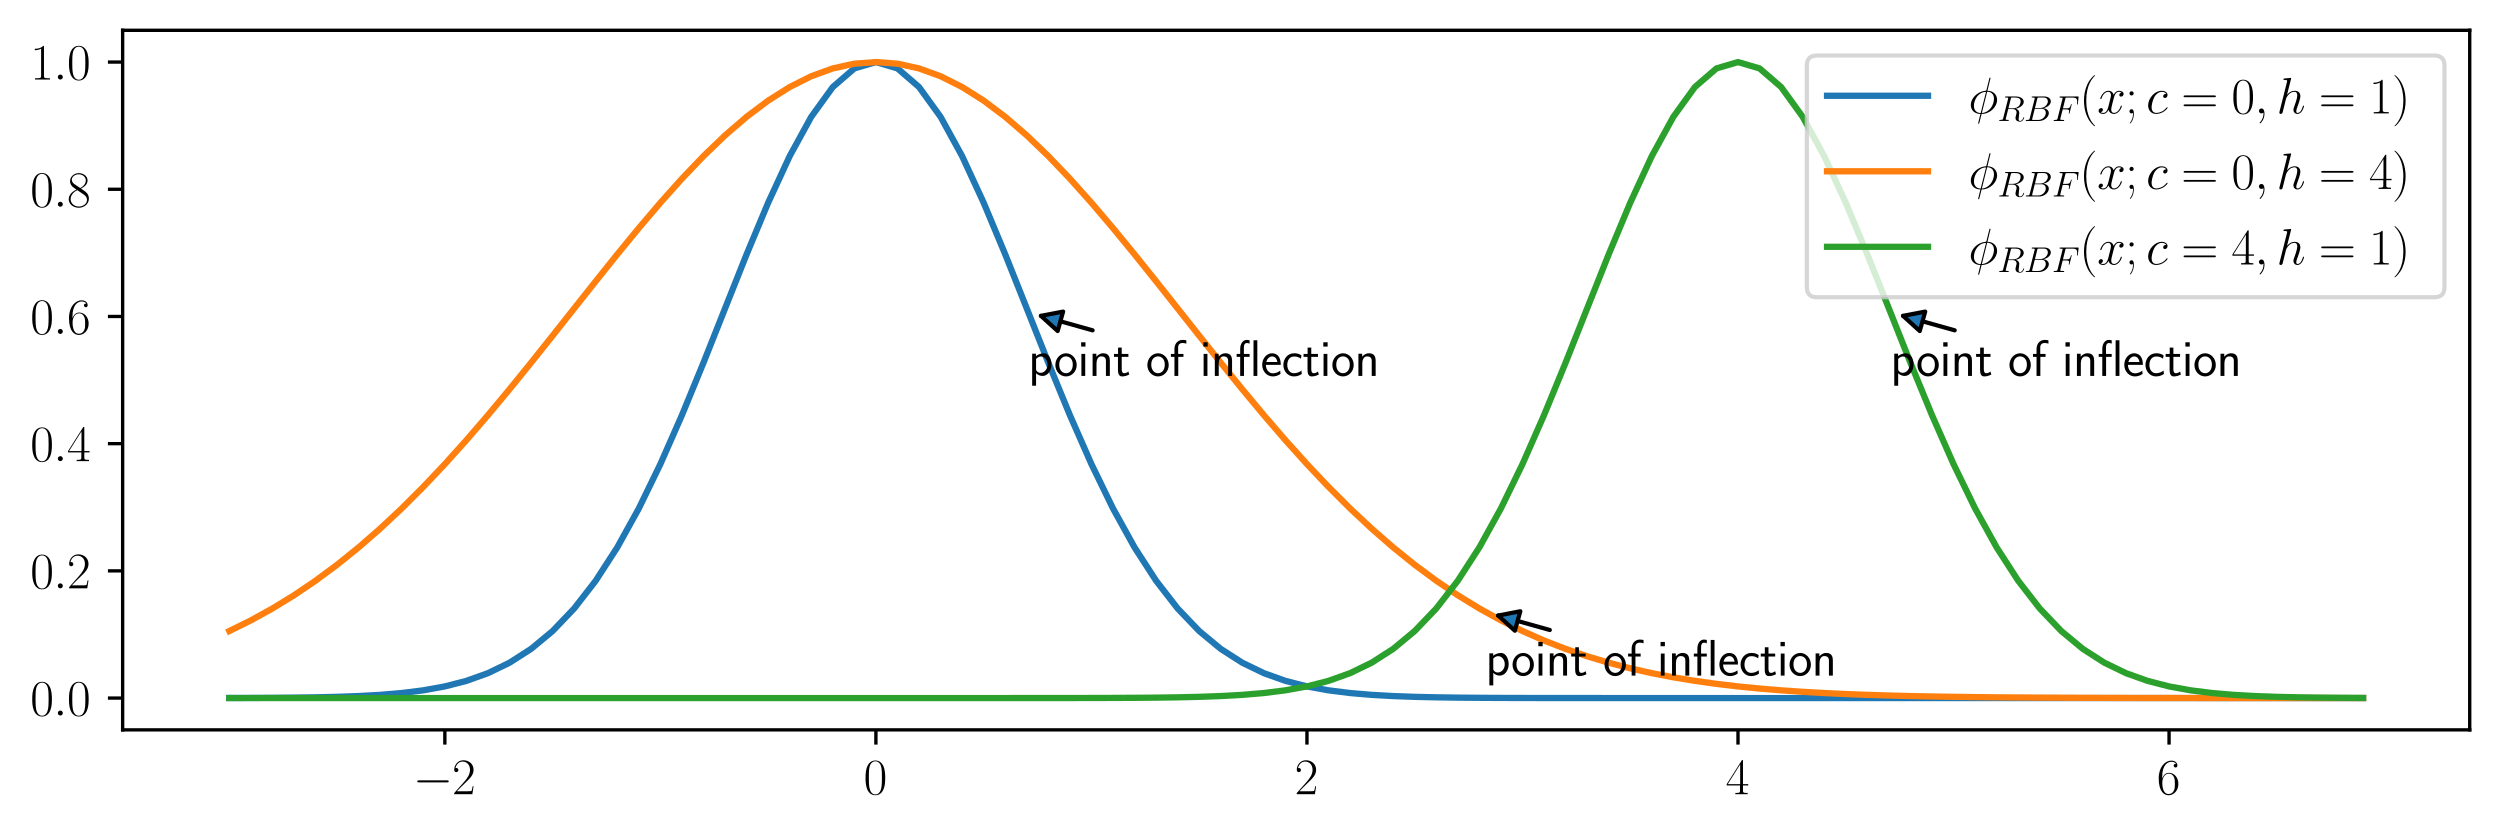 <?xml version="1.0" encoding="utf-8" standalone="no"?>
<!DOCTYPE svg PUBLIC "-//W3C//DTD SVG 1.1//EN"
  "http://www.w3.org/Graphics/SVG/1.1/DTD/svg11.dtd">
<svg xmlns:xlink="http://www.w3.org/1999/xlink" width="594.358pt" height="198.347pt" viewBox="0 0 594.358 198.347" xmlns="http://www.w3.org/2000/svg" version="1.1">
 <defs>
  <style type="text/css">*{stroke-linejoin: round; stroke-linecap: butt}</style>
 </defs>
 <g id="figure_1">
  <g id="patch_1">
   <path d="M -0 198.347 
L 594.358 198.347 
L 594.358 0 
L -0 0 
z
" style="fill: #ffffff"/>
  </g>
  <g id="axes_1">
   <g id="patch_2">
    <path d="M 29.158 173.52 
L 587.158 173.52 
L 587.158 7.2 
L 29.158 7.2 
z
" style="fill: #ffffff"/>
   </g>
   <g id="matplotlib.axis_1">
    <g id="xtick_1">
     <g id="line2d_1">
      <defs>
       <path id="m6e70482485" d="M 0 0 
L 0 3.5 
" style="stroke: #000000; stroke-width: 0.8"/>
      </defs>
      <g>
       <use xlink:href="#m6e70482485" x="105.761" y="173.52" style="stroke: #000000; stroke-width: 0.8"/>
      </g>
     </g>
     <g id="text_1">
      <!-- $\mathdefault{−2}$ -->
      <g transform="translate(98.185 188.822) scale(0.12 -0.12)">
       <defs>
        <path id="CMSY10-0" d="M 4218 1472 
C 4326 1472 4442 1472 4442 1600 
C 4442 1728 4326 1728 4218 1728 
L 755 1728 
C 646 1728 531 1728 531 1600 
C 531 1472 646 1472 755 1472 
L 4218 1472 
z
" transform="scale(0.016)"/>
        <path id="CMR17-32" d="M 2669 989 
L 2554 989 
C 2490 536 2438 459 2413 420 
C 2381 369 1920 369 1830 369 
L 602 369 
C 832 619 1280 1072 1824 1597 
C 2214 1967 2669 2402 2669 3035 
C 2669 3790 2067 4224 1395 4224 
C 691 4224 262 3604 262 3030 
C 262 2780 448 2748 525 2748 
C 589 2748 781 2787 781 3010 
C 781 3207 614 3264 525 3264 
C 486 3264 448 3258 422 3245 
C 544 3790 915 4058 1306 4058 
C 1862 4058 2227 3617 2227 3035 
C 2227 2479 1901 2000 1536 1584 
L 262 146 
L 262 0 
L 2515 0 
L 2669 989 
z
" transform="scale(0.016)"/>
       </defs>
       <use xlink:href="#CMSY10-0" transform="scale(0.996)"/>
       <use xlink:href="#CMR17-32" transform="translate(77.487 0) scale(0.996)"/>
      </g>
     </g>
    </g>
    <g id="xtick_2">
     <g id="line2d_2">
      <g>
       <use xlink:href="#m6e70482485" x="208.24" y="173.52" style="stroke: #000000; stroke-width: 0.8"/>
      </g>
     </g>
     <g id="text_2">
      <!-- $\mathdefault{0}$ -->
      <g transform="translate(205.314 188.822) scale(0.12 -0.12)">
       <defs>
        <path id="CMR17-30" d="M 2688 2025 
C 2688 2416 2682 3080 2413 3591 
C 2176 4039 1798 4198 1466 4198 
C 1158 4198 768 4058 525 3597 
C 269 3118 243 2524 243 2025 
C 243 1661 250 1106 448 619 
C 723 -39 1216 -128 1466 -128 
C 1760 -128 2208 -7 2470 600 
C 2662 1042 2688 1559 2688 2025 
z
M 1466 -26 
C 1056 -26 813 325 723 812 
C 653 1188 653 1738 653 2096 
C 653 2588 653 2997 736 3387 
C 858 3929 1216 4096 1466 4096 
C 1728 4096 2067 3923 2189 3400 
C 2272 3036 2278 2607 2278 2096 
C 2278 1680 2278 1169 2202 792 
C 2067 95 1690 -26 1466 -26 
z
" transform="scale(0.016)"/>
       </defs>
       <use xlink:href="#CMR17-30" transform="scale(0.996)"/>
      </g>
     </g>
    </g>
    <g id="xtick_3">
     <g id="line2d_3">
      <g>
       <use xlink:href="#m6e70482485" x="310.72" y="173.52" style="stroke: #000000; stroke-width: 0.8"/>
      </g>
     </g>
     <g id="text_3">
      <!-- $\mathdefault{2}$ -->
      <g transform="translate(307.793 188.822) scale(0.12 -0.12)">
       <use xlink:href="#CMR17-32" transform="scale(0.996)"/>
      </g>
     </g>
    </g>
    <g id="xtick_4">
     <g id="line2d_4">
      <g>
       <use xlink:href="#m6e70482485" x="413.199" y="173.52" style="stroke: #000000; stroke-width: 0.8"/>
      </g>
     </g>
     <g id="text_4">
      <!-- $\mathdefault{4}$ -->
      <g transform="translate(410.272 188.822) scale(0.12 -0.12)">
       <defs>
        <path id="CMR17-34" d="M 2150 4122 
C 2150 4256 2144 4256 2029 4256 
L 128 1254 
L 128 1088 
L 1779 1088 
L 1779 457 
C 1779 224 1766 160 1318 160 
L 1197 160 
L 1197 0 
C 1402 0 1747 0 1965 0 
C 2182 0 2528 0 2733 0 
L 2733 160 
L 2611 160 
C 2163 160 2150 224 2150 457 
L 2150 1088 
L 2803 1088 
L 2803 1254 
L 2150 1254 
L 2150 4122 
z
M 1798 3703 
L 1798 1254 
L 256 1254 
L 1798 3703 
z
" transform="scale(0.016)"/>
       </defs>
       <use xlink:href="#CMR17-34" transform="scale(0.996)"/>
      </g>
     </g>
    </g>
    <g id="xtick_5">
     <g id="line2d_5">
      <g>
       <use xlink:href="#m6e70482485" x="515.678" y="173.52" style="stroke: #000000; stroke-width: 0.8"/>
      </g>
     </g>
     <g id="text_5">
      <!-- $\mathdefault{6}$ -->
      <g transform="translate(512.752 188.822) scale(0.12 -0.12)">
       <defs>
        <path id="CMR17-36" d="M 678 2176 
C 678 3690 1395 4032 1811 4032 
C 1946 4032 2272 4009 2400 3776 
C 2298 3776 2106 3776 2106 3553 
C 2106 3381 2246 3323 2336 3323 
C 2394 3323 2566 3348 2566 3560 
C 2566 3954 2246 4179 1805 4179 
C 1043 4179 243 3390 243 1984 
C 243 253 966 -128 1478 -128 
C 2099 -128 2688 427 2688 1283 
C 2688 2081 2170 2662 1517 2662 
C 1126 2662 838 2407 678 1960 
L 678 2176 
z
M 1478 25 
C 691 25 691 1200 691 1436 
C 691 1896 909 2560 1504 2560 
C 1613 2560 1926 2560 2138 2120 
C 2253 1870 2253 1609 2253 1289 
C 2253 944 2253 690 2118 434 
C 1978 171 1773 25 1478 25 
z
" transform="scale(0.016)"/>
       </defs>
       <use xlink:href="#CMR17-36" transform="scale(0.996)"/>
      </g>
     </g>
    </g>
   </g>
   <g id="matplotlib.axis_2">
    <g id="ytick_1">
     <g id="line2d_6">
      <defs>
       <path id="mf38bb9417c" d="M 0 0 
L -3.5 0 
" style="stroke: #000000; stroke-width: 0.8"/>
      </defs>
      <g>
       <use xlink:href="#mf38bb9417c" x="29.158" y="165.96" style="stroke: #000000; stroke-width: 0.8"/>
      </g>
     </g>
     <g id="text_6">
      <!-- $\mathdefault{0.0}$ -->
      <g transform="translate(7.2 170.111) scale(0.12 -0.12)">
       <defs>
        <path id="CMMI12-3a" d="M 1178 307 
C 1178 492 1024 619 870 619 
C 685 619 557 466 557 313 
C 557 128 710 0 864 0 
C 1050 0 1178 153 1178 307 
z
" transform="scale(0.016)"/>
       </defs>
       <use xlink:href="#CMR17-30" transform="scale(0.996)"/>
       <use xlink:href="#CMMI12-3a" transform="translate(45.69 0) scale(0.996)"/>
       <use xlink:href="#CMR17-30" transform="translate(72.788 0) scale(0.996)"/>
      </g>
     </g>
    </g>
    <g id="ytick_2">
     <g id="line2d_7">
      <g>
       <use xlink:href="#mf38bb9417c" x="29.158" y="135.72" style="stroke: #000000; stroke-width: 0.8"/>
      </g>
     </g>
     <g id="text_7">
      <!-- $\mathdefault{0.2}$ -->
      <g transform="translate(7.2 139.871) scale(0.12 -0.12)">
       <use xlink:href="#CMR17-30" transform="scale(0.996)"/>
       <use xlink:href="#CMMI12-3a" transform="translate(45.69 0) scale(0.996)"/>
       <use xlink:href="#CMR17-32" transform="translate(72.788 0) scale(0.996)"/>
      </g>
     </g>
    </g>
    <g id="ytick_3">
     <g id="line2d_8">
      <g>
       <use xlink:href="#mf38bb9417c" x="29.158" y="105.48" style="stroke: #000000; stroke-width: 0.8"/>
      </g>
     </g>
     <g id="text_8">
      <!-- $\mathdefault{0.4}$ -->
      <g transform="translate(7.2 109.631) scale(0.12 -0.12)">
       <use xlink:href="#CMR17-30" transform="scale(0.996)"/>
       <use xlink:href="#CMMI12-3a" transform="translate(45.69 0) scale(0.996)"/>
       <use xlink:href="#CMR17-34" transform="translate(72.788 0) scale(0.996)"/>
      </g>
     </g>
    </g>
    <g id="ytick_4">
     <g id="line2d_9">
      <g>
       <use xlink:href="#mf38bb9417c" x="29.158" y="75.24" style="stroke: #000000; stroke-width: 0.8"/>
      </g>
     </g>
     <g id="text_9">
      <!-- $\mathdefault{0.6}$ -->
      <g transform="translate(7.2 79.391) scale(0.12 -0.12)">
       <use xlink:href="#CMR17-30" transform="scale(0.996)"/>
       <use xlink:href="#CMMI12-3a" transform="translate(45.69 0) scale(0.996)"/>
       <use xlink:href="#CMR17-36" transform="translate(72.788 0) scale(0.996)"/>
      </g>
     </g>
    </g>
    <g id="ytick_5">
     <g id="line2d_10">
      <g>
       <use xlink:href="#mf38bb9417c" x="29.158" y="45" style="stroke: #000000; stroke-width: 0.8"/>
      </g>
     </g>
     <g id="text_10">
      <!-- $\mathdefault{0.8}$ -->
      <g transform="translate(7.2 49.151) scale(0.12 -0.12)">
       <defs>
        <path id="CMR17-38" d="M 1741 2264 
C 2144 2467 2554 2773 2554 3263 
C 2554 3841 1990 4179 1472 4179 
C 890 4179 378 3759 378 3180 
C 378 3021 416 2747 666 2505 
C 730 2442 998 2251 1171 2130 
C 883 1983 211 1634 211 934 
C 211 279 838 -128 1459 -128 
C 2144 -128 2720 362 2720 1010 
C 2720 1590 2330 1857 2074 2029 
L 1741 2264 
z
M 902 2822 
C 851 2854 595 3051 595 3351 
C 595 3739 998 4032 1459 4032 
C 1965 4032 2336 3676 2336 3262 
C 2336 2669 1670 2331 1638 2331 
C 1632 2331 1626 2331 1574 2370 
L 902 2822 
z
M 2080 1519 
C 2176 1449 2483 1240 2483 851 
C 2483 381 2010 25 1472 25 
C 890 25 448 438 448 940 
C 448 1443 838 1862 1280 2060 
L 2080 1519 
z
" transform="scale(0.016)"/>
       </defs>
       <use xlink:href="#CMR17-30" transform="scale(0.996)"/>
       <use xlink:href="#CMMI12-3a" transform="translate(45.69 0) scale(0.996)"/>
       <use xlink:href="#CMR17-38" transform="translate(72.788 0) scale(0.996)"/>
      </g>
     </g>
    </g>
    <g id="ytick_6">
     <g id="line2d_11">
      <g>
       <use xlink:href="#mf38bb9417c" x="29.158" y="14.76" style="stroke: #000000; stroke-width: 0.8"/>
      </g>
     </g>
     <g id="text_11">
      <!-- $\mathdefault{1.0}$ -->
      <g transform="translate(7.2 18.911) scale(0.12 -0.12)">
       <defs>
        <path id="CMR17-31" d="M 1702 4058 
C 1702 4192 1696 4192 1606 4192 
C 1357 3916 979 3827 621 3827 
C 602 3827 570 3827 563 3808 
C 557 3795 557 3782 557 3648 
C 755 3648 1088 3686 1344 3839 
L 1344 461 
C 1344 236 1331 160 781 160 
L 589 160 
L 589 0 
C 896 0 1216 0 1523 0 
C 1830 0 2150 0 2458 0 
L 2458 160 
L 2266 160 
C 1715 160 1702 230 1702 458 
L 1702 4058 
z
" transform="scale(0.016)"/>
       </defs>
       <use xlink:href="#CMR17-31" transform="scale(0.996)"/>
       <use xlink:href="#CMMI12-3a" transform="translate(45.69 0) scale(0.996)"/>
       <use xlink:href="#CMR17-30" transform="translate(72.788 0) scale(0.996)"/>
      </g>
     </g>
    </g>
   </g>
   <g id="line2d_12">
    <path d="M 54.521 165.941 
L 59.645 165.926 
L 64.769 165.9 
L 69.893 165.857 
L 75.017 165.785 
L 80.141 165.668 
L 85.265 165.484 
L 90.389 165.198 
L 95.513 164.764 
L 100.637 164.122 
L 105.761 163.191 
L 110.885 161.87 
L 116.009 160.038 
L 121.133 157.557 
L 126.257 154.272 
L 131.381 150.024 
L 136.505 144.662 
L 141.629 138.061 
L 146.753 130.137 
L 151.877 120.873 
L 157.001 110.337 
L 162.125 98.697 
L 167.249 86.233 
L 172.373 73.331 
L 177.496 60.471 
L 182.62 48.205 
L 187.744 37.116 
L 192.868 27.774 
L 197.992 20.689 
L 203.116 16.264 
L 208.24 14.76 
L 213.364 16.264 
L 218.488 20.689 
L 223.612 27.774 
L 228.736 37.116 
L 233.86 48.205 
L 238.984 60.471 
L 244.108 73.331 
L 249.232 86.233 
L 254.356 98.697 
L 259.48 110.337 
L 264.604 120.873 
L 269.728 130.137 
L 274.852 138.061 
L 279.976 144.662 
L 285.1 150.024 
L 290.224 154.272 
L 295.348 157.557 
L 300.472 160.038 
L 305.596 161.87 
L 310.72 163.191 
L 315.844 164.122 
L 320.968 164.764 
L 326.092 165.198 
L 331.215 165.484 
L 336.339 165.668 
L 341.463 165.785 
L 346.587 165.857 
L 351.711 165.9 
L 356.835 165.926 
L 361.959 165.941 
L 367.083 165.95 
L 372.207 165.955 
L 377.331 165.957 
L 382.455 165.959 
L 387.579 165.959 
L 392.703 165.96 
L 397.827 165.96 
L 402.951 165.96 
L 408.075 165.96 
L 413.199 165.96 
L 418.323 165.96 
L 423.447 165.96 
L 428.571 165.96 
L 433.695 165.96 
L 438.819 165.96 
L 443.943 165.96 
L 449.067 165.96 
L 454.191 165.96 
L 459.315 165.96 
L 464.439 165.96 
L 469.563 165.96 
L 474.687 165.96 
L 479.811 165.96 
L 484.935 165.96 
L 490.058 165.96 
L 495.182 165.96 
L 500.306 165.96 
L 505.43 165.96 
L 510.554 165.96 
L 515.678 165.96 
L 520.802 165.96 
L 525.926 165.96 
L 531.05 165.96 
L 536.174 165.96 
L 541.298 165.96 
L 546.422 165.96 
L 551.546 165.96 
L 556.67 165.96 
L 561.794 165.96 
" clip-path="url(#p2d4d1d2d92)" style="fill: none; stroke: #1f77b4; stroke-width: 1.5; stroke-linecap: square"/>
   </g>
   <g id="line2d_13">
    <path d="M 54.521 150.024 
L 59.645 147.491 
L 64.769 144.662 
L 69.893 141.523 
L 75.017 138.061 
L 80.141 134.267 
L 85.265 130.137 
L 90.389 125.67 
L 95.513 120.873 
L 100.637 115.756 
L 105.761 110.337 
L 110.885 104.64 
L 116.009 98.697 
L 121.133 92.547 
L 126.257 86.233 
L 131.381 79.809 
L 136.505 73.331 
L 141.629 66.863 
L 146.753 60.471 
L 151.877 54.228 
L 157.001 48.205 
L 162.125 42.477 
L 167.249 37.116 
L 172.373 32.192 
L 177.496 27.774 
L 182.62 23.921 
L 187.744 20.689 
L 192.868 18.124 
L 197.992 16.264 
L 203.116 15.138 
L 208.24 14.76 
L 213.364 15.138 
L 218.488 16.264 
L 223.612 18.124 
L 228.736 20.689 
L 233.86 23.921 
L 238.984 27.774 
L 244.108 32.192 
L 249.232 37.116 
L 254.356 42.477 
L 259.48 48.205 
L 264.604 54.228 
L 269.728 60.471 
L 274.852 66.863 
L 279.976 73.331 
L 285.1 79.809 
L 290.224 86.233 
L 295.348 92.547 
L 300.472 98.697 
L 305.596 104.64 
L 310.72 110.337 
L 315.844 115.756 
L 320.968 120.873 
L 326.092 125.67 
L 331.215 130.137 
L 336.339 134.267 
L 341.463 138.061 
L 346.587 141.523 
L 351.711 144.662 
L 356.835 147.491 
L 361.959 150.024 
L 367.083 152.278 
L 372.207 154.272 
L 377.331 156.025 
L 382.455 157.557 
L 387.579 158.888 
L 392.703 160.038 
L 397.827 161.026 
L 402.951 161.87 
L 408.075 162.586 
L 413.199 163.191 
L 418.323 163.698 
L 423.447 164.122 
L 428.571 164.474 
L 433.695 164.764 
L 438.819 165.003 
L 443.943 165.198 
L 449.067 165.356 
L 454.191 165.484 
L 459.315 165.586 
L 464.439 165.668 
L 469.563 165.733 
L 474.687 165.785 
L 479.811 165.825 
L 484.935 165.857 
L 490.058 165.881 
L 495.182 165.9 
L 500.306 165.915 
L 505.43 165.926 
L 510.554 165.935 
L 515.678 165.941 
L 520.802 165.946 
L 525.926 165.95 
L 531.05 165.953 
L 536.174 165.955 
L 541.298 165.956 
L 546.422 165.957 
L 551.546 165.958 
L 556.67 165.959 
L 561.794 165.959 
" clip-path="url(#p2d4d1d2d92)" style="fill: none; stroke: #ff7f0e; stroke-width: 1.5; stroke-linecap: square"/>
   </g>
   <g id="line2d_14">
    <path d="M 54.521 165.96 
L 59.645 165.96 
L 64.769 165.96 
L 69.893 165.96 
L 75.017 165.96 
L 80.141 165.96 
L 85.265 165.96 
L 90.389 165.96 
L 95.513 165.96 
L 100.637 165.96 
L 105.761 165.96 
L 110.885 165.96 
L 116.009 165.96 
L 121.133 165.96 
L 126.257 165.96 
L 131.381 165.96 
L 136.505 165.96 
L 141.629 165.96 
L 146.753 165.96 
L 151.877 165.96 
L 157.001 165.96 
L 162.125 165.96 
L 167.249 165.96 
L 172.373 165.96 
L 177.496 165.96 
L 182.62 165.96 
L 187.744 165.96 
L 192.868 165.96 
L 197.992 165.96 
L 203.116 165.96 
L 208.24 165.96 
L 213.364 165.96 
L 218.488 165.96 
L 223.612 165.96 
L 228.736 165.96 
L 233.86 165.959 
L 238.984 165.959 
L 244.108 165.957 
L 249.232 165.955 
L 254.356 165.95 
L 259.48 165.941 
L 264.604 165.926 
L 269.728 165.9 
L 274.852 165.857 
L 279.976 165.785 
L 285.1 165.668 
L 290.224 165.484 
L 295.348 165.198 
L 300.472 164.764 
L 305.596 164.122 
L 310.72 163.191 
L 315.844 161.87 
L 320.968 160.038 
L 326.092 157.557 
L 331.215 154.272 
L 336.339 150.024 
L 341.463 144.662 
L 346.587 138.061 
L 351.711 130.137 
L 356.835 120.873 
L 361.959 110.337 
L 367.083 98.697 
L 372.207 86.233 
L 377.331 73.331 
L 382.455 60.471 
L 387.579 48.205 
L 392.703 37.116 
L 397.827 27.774 
L 402.951 20.689 
L 408.075 16.264 
L 413.199 14.76 
L 418.323 16.264 
L 423.447 20.689 
L 428.571 27.774 
L 433.695 37.116 
L 438.819 48.205 
L 443.943 60.471 
L 449.067 73.331 
L 454.191 86.233 
L 459.315 98.697 
L 464.439 110.337 
L 469.563 120.873 
L 474.687 130.137 
L 479.811 138.061 
L 484.935 144.662 
L 490.058 150.024 
L 495.182 154.272 
L 500.306 157.557 
L 505.43 160.038 
L 510.554 161.87 
L 515.678 163.191 
L 520.802 164.122 
L 525.926 164.764 
L 531.05 165.198 
L 536.174 165.484 
L 541.298 165.668 
L 546.422 165.785 
L 551.546 165.857 
L 556.67 165.9 
L 561.794 165.926 
" clip-path="url(#p2d4d1d2d92)" style="fill: none; stroke: #2ca02c; stroke-width: 1.5; stroke-linecap: square"/>
   </g>
   <g id="patch_3">
    <path d="M 29.158 173.52 
L 29.158 7.2 
" style="fill: none; stroke: #000000; stroke-width: 0.8; stroke-linejoin: miter; stroke-linecap: square"/>
   </g>
   <g id="patch_4">
    <path d="M 587.158 173.52 
L 587.158 7.2 
" style="fill: none; stroke: #000000; stroke-width: 0.8; stroke-linejoin: miter; stroke-linecap: square"/>
   </g>
   <g id="patch_5">
    <path d="M 29.158 173.52 
L 587.158 173.52 
" style="fill: none; stroke: #000000; stroke-width: 0.8; stroke-linejoin: miter; stroke-linecap: square"/>
   </g>
   <g id="patch_6">
    <path d="M 29.158 7.2 
L 587.158 7.2 
" style="fill: none; stroke: #000000; stroke-width: 0.8; stroke-linejoin: miter; stroke-linecap: square"/>
   </g>
   <g id="patch_7">
    <path d="M 259.753 78.531 
Q 253.077 76.662 247.478 75.094 
" style="fill: none; stroke: #000000; stroke-linecap: round"/>
    <path d="M 251.453 78.699 
L 247.478 75.094 
L 252.747 74.077 
z
" style="fill: #1f77b4; stroke: #000000; stroke-linecap: round"/>
   </g>
   <g id="text_12">
    <!-- point of inflection -->
    <g transform="translate(244.472 89.373) scale(0.12 -0.12)">
     <defs>
      <path id="CMSS17-70" d="M 966 333 
C 1178 129 1466 -5 1773 -5 
C 2368 -5 2880 603 2880 1412 
C 2880 2159 2496 2816 1946 2816 
C 1626 2816 1242 2702 954 2472 
L 954 2765 
L 480 2765 
L 480 -1216 
L 966 -1216 
L 966 333 
z
M 966 2100 
C 1018 2176 1235 2415 1587 2415 
C 2035 2415 2394 1960 2394 1412 
C 2394 787 1958 384 1530 384 
C 1402 384 1267 415 1139 523 
C 966 674 966 768 966 857 
L 966 2100 
z
" transform="scale(0.016)"/>
      <path id="CMSS17-6f" d="M 2829 1356 
C 2829 2176 2221 2816 1504 2816 
C 768 2816 173 2157 173 1356 
C 173 544 787 -64 1498 -64 
C 2227 -64 2829 563 2829 1356 
z
M 1504 337 
C 1050 337 659 709 659 1408 
C 659 2151 1114 2427 1498 2427 
C 1914 2427 2342 2126 2342 1408 
C 2342 683 1926 337 1504 337 
z
" transform="scale(0.016)"/>
      <path id="CMSS17-69" d="M 979 4183 
L 442 4183 
L 442 3648 
L 979 3648 
L 979 4183 
z
M 947 2739 
L 474 2739 
L 474 0 
L 947 0 
L 947 2739 
z
" transform="scale(0.016)"/>
      <path id="CMSS17-6e" d="M 2618 1877 
C 2618 2283 2522 2816 1798 2816 
C 1389 2816 1120 2606 941 2389 
L 941 2758 
L 474 2758 
L 474 0 
L 960 0 
L 960 1559 
C 960 1964 1114 2428 1549 2428 
C 2112 2428 2131 2048 2131 1829 
L 2131 0 
L 2618 0 
L 2618 1877 
z
" transform="scale(0.016)"/>
      <path id="CMSS17-74" d="M 1069 2368 
L 1901 2368 
L 1901 2737 
L 1069 2737 
L 1069 3520 
L 614 3520 
L 614 2737 
L 109 2737 
L 109 2368 
L 602 2368 
L 602 749 
C 602 384 685 -64 1107 -64 
C 1427 -64 1722 25 2003 172 
L 1901 548 
C 1747 414 1562 337 1363 337 
C 1082 337 1069 696 1069 856 
L 1069 2368 
z
" transform="scale(0.016)"/>
      <path id="CMSS17-66" d="M 1075 2368 
L 1722 2368 
L 1722 2737 
L 1062 2737 
L 1062 3559 
C 1062 4014 1408 4092 1606 4092 
C 1670 4092 1850 4092 2080 4009 
L 2080 4429 
C 1933 4461 1754 4480 1613 4480 
C 1018 4480 602 3993 602 3359 
L 602 2737 
L 160 2737 
L 160 2368 
L 602 2368 
L 602 0 
L 1075 0 
L 1075 2368 
z
" transform="scale(0.016)"/>
      <path id="CMSS17-d" d="M 1075 2368 
L 1773 2368 
L 1773 2737 
L 1062 2737 
L 1062 3578 
C 1062 3919 1216 4092 1421 4092 
C 1594 4092 1754 4021 1773 4009 
L 1773 4429 
C 1722 4442 1574 4480 1421 4480 
C 941 4480 602 3993 602 3372 
L 602 2737 
L 160 2737 
L 160 2368 
L 602 2368 
L 602 0 
L 1075 0 
L 1075 2368 
z
M 2733 4429 
L 2259 4429 
L 2259 0 
L 2733 0 
L 2733 4429 
z
" transform="scale(0.016)"/>
      <path id="CMSS17-65" d="M 2502 1377 
C 2502 1590 2490 2003 2285 2345 
C 2061 2713 1696 2816 1421 2816 
C 755 2816 192 2188 192 1375 
C 192 582 774 -64 1510 -64 
C 1798 -64 2150 19 2470 248 
C 2470 274 2458 414 2451 420 
C 2451 433 2432 630 2432 656 
C 2125 407 1773 325 1517 325 
C 1107 325 666 667 646 1377 
L 2502 1377 
z
M 698 1728 
C 781 2084 1062 2421 1421 2421 
C 1517 2421 1965 2421 2080 1728 
L 698 1728 
z
" transform="scale(0.016)"/>
      <path id="CMSS17-63" d="M 2464 2541 
C 2464 2585 2170 2714 2093 2739 
C 1882 2816 1613 2816 1542 2816 
C 710 2816 211 2093 211 1363 
C 211 595 768 -64 1517 -64 
C 1946 -64 2253 76 2502 242 
L 2464 664 
C 2189 453 1869 337 1523 337 
C 1024 337 698 774 698 1369 
C 698 1831 909 2414 1549 2414 
C 1901 2414 2099 2343 2394 2145 
L 2464 2541 
z
" transform="scale(0.016)"/>
     </defs>
     <use xlink:href="#CMSS17-70" transform="scale(0.996)"/>
     <use xlink:href="#CMSS17-6f" transform="translate(50.807 0) scale(0.996)"/>
     <use xlink:href="#CMSS17-69" transform="translate(97.651 0) scale(0.996)"/>
     <use xlink:href="#CMSS17-6e" transform="translate(119.832 0) scale(0.996)"/>
     <use xlink:href="#CMSS17-74" transform="translate(168.037 0) scale(0.996)"/>
     <use xlink:href="#CMSS17-6f" transform="translate(233.097 0) scale(0.996)"/>
     <use xlink:href="#CMSS17-66" transform="translate(279.941 0) scale(0.996)"/>
     <use xlink:href="#CMSS17-69" transform="translate(339.797 0) scale(0.996)"/>
     <use xlink:href="#CMSS17-6e" transform="translate(361.977 0) scale(0.996)"/>
     <use xlink:href="#CMSS17-d" transform="translate(410.182 0) scale(0.996)"/>
     <use xlink:href="#CMSS17-65" transform="translate(460.309 0) scale(0.996)"/>
     <use xlink:href="#CMSS17-63" transform="translate(501.948 0) scale(0.996)"/>
     <use xlink:href="#CMSS17-74" transform="translate(543.587 0) scale(0.996)"/>
     <use xlink:href="#CMSS17-69" transform="translate(577.418 0) scale(0.996)"/>
     <use xlink:href="#CMSS17-6f" transform="translate(599.599 0) scale(0.996)"/>
     <use xlink:href="#CMSS17-6e" transform="translate(646.443 0) scale(0.996)"/>
    </g>
   </g>
   <g id="patch_8">
    <path d="M 368.448 149.775 
Q 361.772 147.906 356.173 146.339 
" style="fill: none; stroke: #000000; stroke-linecap: round"/>
    <path d="M 360.148 149.944 
L 356.173 146.339 
L 361.443 145.322 
z
" style="fill: #1f77b4; stroke: #000000; stroke-linecap: round"/>
   </g>
   <g id="text_13">
    <!-- point of inflection -->
    <g transform="translate(353.168 160.617) scale(0.12 -0.12)">
     <use xlink:href="#CMSS17-70" transform="scale(0.996)"/>
     <use xlink:href="#CMSS17-6f" transform="translate(50.807 0) scale(0.996)"/>
     <use xlink:href="#CMSS17-69" transform="translate(97.651 0) scale(0.996)"/>
     <use xlink:href="#CMSS17-6e" transform="translate(119.832 0) scale(0.996)"/>
     <use xlink:href="#CMSS17-74" transform="translate(168.037 0) scale(0.996)"/>
     <use xlink:href="#CMSS17-6f" transform="translate(233.097 0) scale(0.996)"/>
     <use xlink:href="#CMSS17-66" transform="translate(279.941 0) scale(0.996)"/>
     <use xlink:href="#CMSS17-69" transform="translate(339.797 0) scale(0.996)"/>
     <use xlink:href="#CMSS17-6e" transform="translate(361.977 0) scale(0.996)"/>
     <use xlink:href="#CMSS17-d" transform="translate(410.182 0) scale(0.996)"/>
     <use xlink:href="#CMSS17-65" transform="translate(460.309 0) scale(0.996)"/>
     <use xlink:href="#CMSS17-63" transform="translate(501.948 0) scale(0.996)"/>
     <use xlink:href="#CMSS17-74" transform="translate(543.587 0) scale(0.996)"/>
     <use xlink:href="#CMSS17-69" transform="translate(577.418 0) scale(0.996)"/>
     <use xlink:href="#CMSS17-6f" transform="translate(599.599 0) scale(0.996)"/>
     <use xlink:href="#CMSS17-6e" transform="translate(646.443 0) scale(0.996)"/>
    </g>
   </g>
   <g id="patch_9">
    <path d="M 464.711 78.531 
Q 458.035 76.662 452.436 75.094 
" style="fill: none; stroke: #000000; stroke-linecap: round"/>
    <path d="M 456.411 78.699 
L 452.436 75.094 
L 457.706 74.077 
z
" style="fill: #1f77b4; stroke: #000000; stroke-linecap: round"/>
   </g>
   <g id="text_14">
    <!-- point of inflection -->
    <g transform="translate(449.431 89.373) scale(0.12 -0.12)">
     <use xlink:href="#CMSS17-70" transform="scale(0.996)"/>
     <use xlink:href="#CMSS17-6f" transform="translate(50.807 0) scale(0.996)"/>
     <use xlink:href="#CMSS17-69" transform="translate(97.651 0) scale(0.996)"/>
     <use xlink:href="#CMSS17-6e" transform="translate(119.832 0) scale(0.996)"/>
     <use xlink:href="#CMSS17-74" transform="translate(168.037 0) scale(0.996)"/>
     <use xlink:href="#CMSS17-6f" transform="translate(233.097 0) scale(0.996)"/>
     <use xlink:href="#CMSS17-66" transform="translate(279.941 0) scale(0.996)"/>
     <use xlink:href="#CMSS17-69" transform="translate(339.797 0) scale(0.996)"/>
     <use xlink:href="#CMSS17-6e" transform="translate(361.977 0) scale(0.996)"/>
     <use xlink:href="#CMSS17-d" transform="translate(410.182 0) scale(0.996)"/>
     <use xlink:href="#CMSS17-65" transform="translate(460.309 0) scale(0.996)"/>
     <use xlink:href="#CMSS17-63" transform="translate(501.948 0) scale(0.996)"/>
     <use xlink:href="#CMSS17-74" transform="translate(543.587 0) scale(0.996)"/>
     <use xlink:href="#CMSS17-69" transform="translate(577.418 0) scale(0.996)"/>
     <use xlink:href="#CMSS17-6f" transform="translate(599.599 0) scale(0.996)"/>
     <use xlink:href="#CMSS17-6e" transform="translate(646.443 0) scale(0.996)"/>
    </g>
   </g>
   <g id="legend_1">
    <g id="patch_10">
     <path d="M 431.968 70.666 
L 578.758 70.666 
Q 581.158 70.666 581.158 68.266 
L 581.158 15.6 
Q 581.158 13.2 578.758 13.2 
L 431.968 13.2 
Q 429.568 13.2 429.568 15.6 
L 429.568 68.266 
Q 429.568 70.666 431.968 70.666 
z
" style="fill: #ffffff; opacity: 0.8; stroke: #cccccc; stroke-linejoin: miter"/>
    </g>
    <g id="line2d_15">
     <path d="M 434.368 22.766 
L 446.368 22.766 
L 458.368 22.766 
" style="fill: none; stroke: #1f77b4; stroke-width: 1.5; stroke-linecap: square"/>
    </g>
    <g id="text_15">
     <!-- $\phi_{RBF}(x; c=0, h=1)$ -->
     <g transform="translate(467.968 26.966) scale(0.12 -0.12)">
      <defs>
       <path id="CMMI12-1e" d="M 2752 4390 
C 2752 4448 2707 4448 2688 4448 
C 2630 4448 2624 4435 2598 4326 
L 2253 2939 
C 2234 2856 2227 2849 2221 2843 
C 2214 2830 2170 2824 2157 2824 
C 1107 2734 301 1864 301 1057 
C 301 361 832 -64 1498 -64 
C 1446 -261 1402 -463 1350 -659 
C 1261 -995 1210 -1204 1210 -1229 
C 1210 -1241 1210 -1280 1274 -1280 
C 1293 -1280 1318 -1280 1331 -1254 
C 1344 -1241 1382 -1089 1408 -1008 
L 1645 -64 
C 2739 -64 3571 854 3571 1680 
C 3571 2343 3085 2816 2374 2816 
L 2752 4390 
z
M 2336 2701 
C 2758 2701 3181 2463 3181 1828 
C 3181 1097 2675 128 1677 50 
L 2336 2701 
z
M 1530 50 
C 1216 50 691 220 691 938 
C 691 1761 1274 2676 2195 2676 
L 1530 50 
z
" transform="scale(0.016)"/>
       <path id="CMMI12-52" d="M 2355 3924 
C 2413 4160 2438 4160 2688 4160 
L 3149 4160 
C 3699 4160 4109 3995 4109 3499 
C 4109 3175 3942 2240 2656 2240 
L 1933 2240 
L 2355 3924 
z
M 3245 2169 
C 4038 2341 4659 2851 4659 3398 
C 4659 3894 4154 4352 3264 4352 
L 1530 4352 
C 1402 4352 1344 4352 1344 4226 
C 1344 4160 1389 4160 1510 4160 
C 1894 4160 1894 4112 1894 4045 
C 1894 4033 1894 3994 1869 3899 
L 1005 479 
C 947 256 934 192 493 192 
C 346 192 301 192 301 71 
C 301 7 371 7 390 7 
C 506 7 640 7 762 7 
L 1517 7 
C 1632 7 1766 7 1882 7 
C 1933 7 2003 7 2003 128 
C 2003 192 1946 192 1850 192 
C 1459 192 1459 243 1459 306 
C 1459 313 1459 357 1472 407 
L 1901 2112 
L 2669 2112 
C 3277 2112 3392 1731 3392 1522 
C 3392 1427 3328 1179 3283 1014 
C 3213 723 3194 652 3194 532 
C 3194 82 3565 -128 3994 -128 
C 4512 -128 4736 501 4736 591 
C 4736 635 4704 654 4666 654 
C 4614 654 4602 616 4589 565 
C 4435 114 4173 0 4013 0 
C 3853 0 3750 70 3750 356 
C 3750 509 3827 1088 3834 1120 
C 3866 1355 3866 1380 3866 1432 
C 3866 1896 3488 2093 3245 2169 
z
" transform="scale(0.016)"/>
       <path id="CMMI12-42" d="M 2342 3921 
C 2400 4160 2426 4160 2675 4160 
L 3507 4160 
C 4230 4160 4230 3544 4230 3485 
C 4230 2966 3712 2304 2867 2304 
L 1946 2304 
L 2342 3921 
z
M 3424 2275 
C 4122 2402 4755 2886 4755 3473 
C 4755 3970 4314 4352 3590 4352 
L 1536 4352 
C 1414 4352 1357 4352 1357 4226 
C 1357 4160 1414 4160 1510 4160 
C 1901 4160 1901 4112 1901 4044 
C 1901 4032 1901 3993 1875 3897 
L 1011 472 
C 954 249 941 185 493 185 
C 371 185 307 185 307 70 
C 307 0 346 0 474 0 
L 2669 0 
C 3648 0 4403 739 4403 1383 
C 4403 1906 3942 2224 3424 2275 
z
M 2515 185 
L 1651 185 
C 1562 185 1549 185 1510 192 
C 1440 198 1434 211 1434 261 
C 1434 305 1446 343 1459 399 
L 1907 2176 
L 3110 2176 
C 3866 2176 3866 1483 3866 1433 
C 3866 828 3309 185 2515 185 
z
" transform="scale(0.016)"/>
       <path id="CMMI12-46" d="M 1901 2055 
L 2515 2055 
C 3002 2055 3040 1946 3040 1761 
C 3040 1678 3027 1589 2995 1448 
C 2982 1423 2976 1391 2976 1378 
C 2976 1333 3002 1308 3046 1308 
C 3098 1308 3104 1333 3130 1435 
L 3501 2935 
C 3501 2961 3482 2999 3437 2999 
C 3379 2999 3373 2974 3347 2863 
C 3213 2376 3085 2240 2528 2240 
L 1946 2240 
L 2362 3926 
C 2419 4154 2432 4154 2694 4154 
L 3552 4154 
C 4352 4154 4467 3918 4467 3464 
C 4467 3426 4467 3285 4448 3119 
C 4442 3094 4429 3011 4429 2985 
C 4429 2934 4461 2915 4499 2915 
C 4544 2915 4570 2941 4582 3055 
L 4717 4174 
C 4717 4195 4730 4263 4730 4277 
C 4730 4352 4672 4352 4557 4352 
L 1523 4352 
C 1402 4352 1338 4352 1338 4229 
C 1338 4154 1382 4154 1491 4154 
C 1888 4154 1888 4113 1888 4050 
C 1888 4018 1882 3992 1862 3922 
L 998 473 
C 941 249 928 185 480 185 
C 358 185 294 185 294 70 
C 294 0 352 0 390 0 
C 512 0 640 0 762 0 
L 1594 0 
C 1734 0 1888 0 2029 0 
C 2086 0 2163 0 2163 115 
C 2163 185 2125 185 1984 185 
C 1478 185 1466 229 1466 324 
C 1466 356 1478 406 1491 449 
L 1901 2055 
z
" transform="scale(0.016)"/>
       <path id="CMR17-28" d="M 1958 -1561 
C 1958 -1555 1958 -1542 1939 -1523 
C 1645 -1224 858 -407 858 1581 
C 858 3569 1632 4379 1946 4697 
C 1946 4704 1958 4717 1958 4736 
C 1958 4755 1939 4768 1914 4768 
C 1843 4768 1299 4296 986 3594 
C 666 2887 576 2199 576 1588 
C 576 1128 621 351 1005 -471 
C 1312 -1135 1837 -1600 1914 -1600 
C 1946 -1600 1958 -1587 1958 -1561 
z
" transform="scale(0.016)"/>
       <path id="CMMI12-78" d="M 3034 2606 
C 2829 2567 2752 2414 2752 2293 
C 2752 2139 2874 2088 2963 2088 
C 3155 2088 3290 2254 3290 2427 
C 3290 2695 2982 2816 2714 2816 
C 2323 2816 2106 2433 2048 2312 
C 1901 2816 1504 2816 1389 2816 
C 736 2816 390 1980 390 1839 
C 390 1814 416 1782 461 1782 
C 512 1782 525 1820 538 1846 
C 755 2555 1184 2689 1370 2689 
C 1658 2689 1715 2420 1715 2267 
C 1715 2127 1677 1980 1600 1673 
L 1382 798 
C 1286 415 1101 64 762 64 
C 730 64 570 64 435 147 
C 666 192 717 383 717 460 
C 717 588 621 664 499 664 
C 346 664 179 530 179 326 
C 179 57 480 -64 755 -64 
C 1062 -64 1280 179 1414 441 
C 1517 64 1837 -64 2074 -64 
C 2726 -64 3072 773 3072 913 
C 3072 945 3046 971 3008 971 
C 2950 971 2944 939 2925 888 
C 2752 326 2381 64 2093 64 
C 1869 64 1747 230 1747 492 
C 1747 632 1773 734 1875 1156 
L 2099 2024 
C 2195 2408 2413 2689 2707 2689 
C 2720 2689 2899 2689 3034 2606 
z
" transform="scale(0.016)"/>
       <path id="CMR17-3b" d="M 1062 2491 
C 1062 2650 934 2752 800 2752 
C 672 2752 538 2650 538 2491 
C 538 2332 666 2230 800 2230 
C 928 2230 1062 2332 1062 2491 
z
M 979 -71 
C 979 -483 851 -817 634 -1126 
C 595 -1170 595 -1183 595 -1190 
C 595 -1222 621 -1248 646 -1248 
C 678 -1248 1082 -805 1082 -61 
C 1082 189 1062 522 800 522 
C 659 522 538 427 538 261 
C 538 96 659 0 800 0 
C 864 0 934 19 979 64 
L 979 -71 
z
" transform="scale(0.016)"/>
       <path id="CMMI12-63" d="M 2502 2431 
C 2381 2431 2323 2431 2234 2355 
C 2195 2323 2125 2227 2125 2125 
C 2125 1997 2221 1920 2342 1920 
C 2496 1920 2669 2044 2669 2292 
C 2669 2588 2374 2816 1933 2816 
C 1094 2816 256 1903 256 996 
C 256 441 602 -64 1254 -64 
C 2125 -64 2675 622 2675 706 
C 2675 744 2637 776 2611 776 
C 2592 776 2586 770 2528 713 
C 2118 162 1510 64 1267 64 
C 826 64 685 446 685 764 
C 685 988 794 1605 1024 2039 
C 1190 2338 1536 2682 1939 2682 
C 2022 2682 2374 2682 2502 2431 
z
" transform="scale(0.016)"/>
       <path id="CMR17-3d" d="M 4115 2017 
C 4211 2017 4307 2017 4307 2125 
C 4307 2240 4198 2240 4090 2240 
L 512 2240 
C 403 2240 294 2240 294 2125 
C 294 2017 390 2017 486 2017 
L 4115 2017 
z
M 4090 896 
C 4198 896 4307 896 4307 1011 
C 4307 1119 4211 1119 4115 1119 
L 486 1119 
C 390 1119 294 1119 294 1011 
C 294 896 403 896 512 896 
L 4090 896 
z
" transform="scale(0.016)"/>
       <path id="CMMI12-3b" d="M 1248 -31 
C 1248 343 1126 619 864 619 
C 659 619 557 453 557 313 
C 557 172 653 0 870 0 
C 954 0 1024 26 1082 83 
C 1094 96 1101 96 1107 96 
C 1120 96 1120 5 1120 -27 
C 1120 -240 1082 -659 710 -1080 
C 640 -1157 640 -1170 640 -1183 
C 640 -1216 672 -1248 704 -1248 
C 755 -1248 1248 -771 1248 -31 
z
" transform="scale(0.016)"/>
       <path id="CMMI12-68" d="M 1798 4257 
C 1805 4283 1818 4321 1818 4352 
C 1818 4416 1754 4416 1741 4416 
C 1734 4416 1421 4388 1389 4380 
C 1280 4373 1184 4358 1069 4358 
C 909 4345 864 4339 864 4224 
C 864 4160 915 4160 1005 4160 
C 1318 4160 1325 4103 1325 4040 
C 1325 4002 1312 3951 1306 3932 
L 378 248 
C 352 152 352 140 352 101 
C 352 -38 461 -64 525 -64 
C 634 -64 717 19 749 89 
L 1037 1245 
C 1069 1386 1107 1520 1139 1660 
C 1210 1929 1210 1935 1331 2120 
C 1453 2305 1741 2689 2234 2689 
C 2490 2689 2579 2497 2579 2242 
C 2579 1884 2330 1188 2189 805 
C 2131 651 2099 568 2099 453 
C 2099 166 2298 -64 2605 -64 
C 3200 -64 3424 875 3424 913 
C 3424 945 3398 971 3360 971 
C 3302 971 3296 952 3264 843 
C 3117 332 2880 64 2624 64 
C 2560 64 2458 64 2458 269 
C 2458 436 2534 640 2560 710 
C 2675 1018 2963 1773 2963 2145 
C 2963 2528 2739 2816 2253 2816 
C 1888 2816 1568 2644 1306 2312 
L 1798 4257 
z
" transform="scale(0.016)"/>
       <path id="CMR17-29" d="M 1683 1581 
C 1683 2040 1638 2817 1254 3639 
C 947 4303 422 4768 346 4768 
C 326 4768 301 4761 301 4729 
C 301 4717 307 4710 314 4697 
C 621 4378 1402 3568 1402 1584 
C 1402 -407 627 -1217 314 -1537 
C 307 -1549 301 -1556 301 -1568 
C 301 -1600 326 -1600 346 -1600 
C 416 -1600 960 -1128 1274 -426 
C 1594 281 1683 969 1683 1581 
z
" transform="scale(0.016)"/>
      </defs>
      <use xlink:href="#CMMI12-1e" transform="scale(0.996)"/>
      <use xlink:href="#CMMI12-52" transform="translate(57.734 -14.944) scale(0.697)"/>
      <use xlink:href="#CMMI12-42" transform="translate(110.284 -14.944) scale(0.697)"/>
      <use xlink:href="#CMMI12-46" transform="translate(165.678 -14.944) scale(0.697)"/>
      <use xlink:href="#CMR17-28" transform="translate(219.864 0) scale(0.996)"/>
      <use xlink:href="#CMMI12-78" transform="translate(255.145 0) scale(0.996)"/>
      <use xlink:href="#CMR17-3b" transform="translate(310.579 0) scale(0.996)"/>
      <use xlink:href="#CMMI12-63" transform="translate(352.054 0) scale(0.996)"/>
      <use xlink:href="#CMR17-3d" transform="translate(421.711 0) scale(0.996)"/>
      <use xlink:href="#CMR17-30" transform="translate(521.1 0) scale(0.996)"/>
      <use xlink:href="#CMMI12-3b" transform="translate(566.791 0) scale(0.996)"/>
      <use xlink:href="#CMMI12-68" transform="translate(610.492 0) scale(0.996)"/>
      <use xlink:href="#CMR17-3d" transform="translate(694.321 0) scale(0.996)"/>
      <use xlink:href="#CMR17-31" transform="translate(793.71 0) scale(0.996)"/>
      <use xlink:href="#CMR17-29" transform="translate(839.4 0) scale(0.996)"/>
     </g>
    </g>
    <g id="line2d_16">
     <path d="M 434.368 40.722 
L 446.368 40.722 
L 458.368 40.722 
" style="fill: none; stroke: #ff7f0e; stroke-width: 1.5; stroke-linecap: square"/>
    </g>
    <g id="text_16">
     <!-- $\phi_{RBF}(x; c=0, h=4)$ -->
     <g transform="translate(467.968 44.922) scale(0.12 -0.12)">
      <use xlink:href="#CMMI12-1e" transform="scale(0.996)"/>
      <use xlink:href="#CMMI12-52" transform="translate(57.734 -14.944) scale(0.697)"/>
      <use xlink:href="#CMMI12-42" transform="translate(110.284 -14.944) scale(0.697)"/>
      <use xlink:href="#CMMI12-46" transform="translate(165.678 -14.944) scale(0.697)"/>
      <use xlink:href="#CMR17-28" transform="translate(219.864 0) scale(0.996)"/>
      <use xlink:href="#CMMI12-78" transform="translate(255.145 0) scale(0.996)"/>
      <use xlink:href="#CMR17-3b" transform="translate(310.579 0) scale(0.996)"/>
      <use xlink:href="#CMMI12-63" transform="translate(352.054 0) scale(0.996)"/>
      <use xlink:href="#CMR17-3d" transform="translate(421.711 0) scale(0.996)"/>
      <use xlink:href="#CMR17-30" transform="translate(521.1 0) scale(0.996)"/>
      <use xlink:href="#CMMI12-3b" transform="translate(566.791 0) scale(0.996)"/>
      <use xlink:href="#CMMI12-68" transform="translate(610.492 0) scale(0.996)"/>
      <use xlink:href="#CMR17-3d" transform="translate(694.321 0) scale(0.996)"/>
      <use xlink:href="#CMR17-34" transform="translate(793.71 0) scale(0.996)"/>
      <use xlink:href="#CMR17-29" transform="translate(839.4 0) scale(0.996)"/>
     </g>
    </g>
    <g id="line2d_17">
     <path d="M 434.368 58.677 
L 446.368 58.677 
L 458.368 58.677 
" style="fill: none; stroke: #2ca02c; stroke-width: 1.5; stroke-linecap: square"/>
    </g>
    <g id="text_17">
     <!-- $\phi_{RBF}(x; c=4, h=1)$ -->
     <g transform="translate(467.968 62.877) scale(0.12 -0.12)">
      <use xlink:href="#CMMI12-1e" transform="scale(0.996)"/>
      <use xlink:href="#CMMI12-52" transform="translate(57.734 -14.944) scale(0.697)"/>
      <use xlink:href="#CMMI12-42" transform="translate(110.284 -14.944) scale(0.697)"/>
      <use xlink:href="#CMMI12-46" transform="translate(165.678 -14.944) scale(0.697)"/>
      <use xlink:href="#CMR17-28" transform="translate(219.864 0) scale(0.996)"/>
      <use xlink:href="#CMMI12-78" transform="translate(255.145 0) scale(0.996)"/>
      <use xlink:href="#CMR17-3b" transform="translate(310.579 0) scale(0.996)"/>
      <use xlink:href="#CMMI12-63" transform="translate(352.054 0) scale(0.996)"/>
      <use xlink:href="#CMR17-3d" transform="translate(421.711 0) scale(0.996)"/>
      <use xlink:href="#CMR17-34" transform="translate(521.1 0) scale(0.996)"/>
      <use xlink:href="#CMMI12-3b" transform="translate(566.791 0) scale(0.996)"/>
      <use xlink:href="#CMMI12-68" transform="translate(610.492 0) scale(0.996)"/>
      <use xlink:href="#CMR17-3d" transform="translate(694.321 0) scale(0.996)"/>
      <use xlink:href="#CMR17-31" transform="translate(793.71 0) scale(0.996)"/>
      <use xlink:href="#CMR17-29" transform="translate(839.4 0) scale(0.996)"/>
     </g>
    </g>
   </g>
  </g>
 </g>
 <defs>
  <clipPath id="p2d4d1d2d92">
   <rect x="29.158" y="7.2" width="558" height="166.32"/>
  </clipPath>
 </defs>
</svg>
